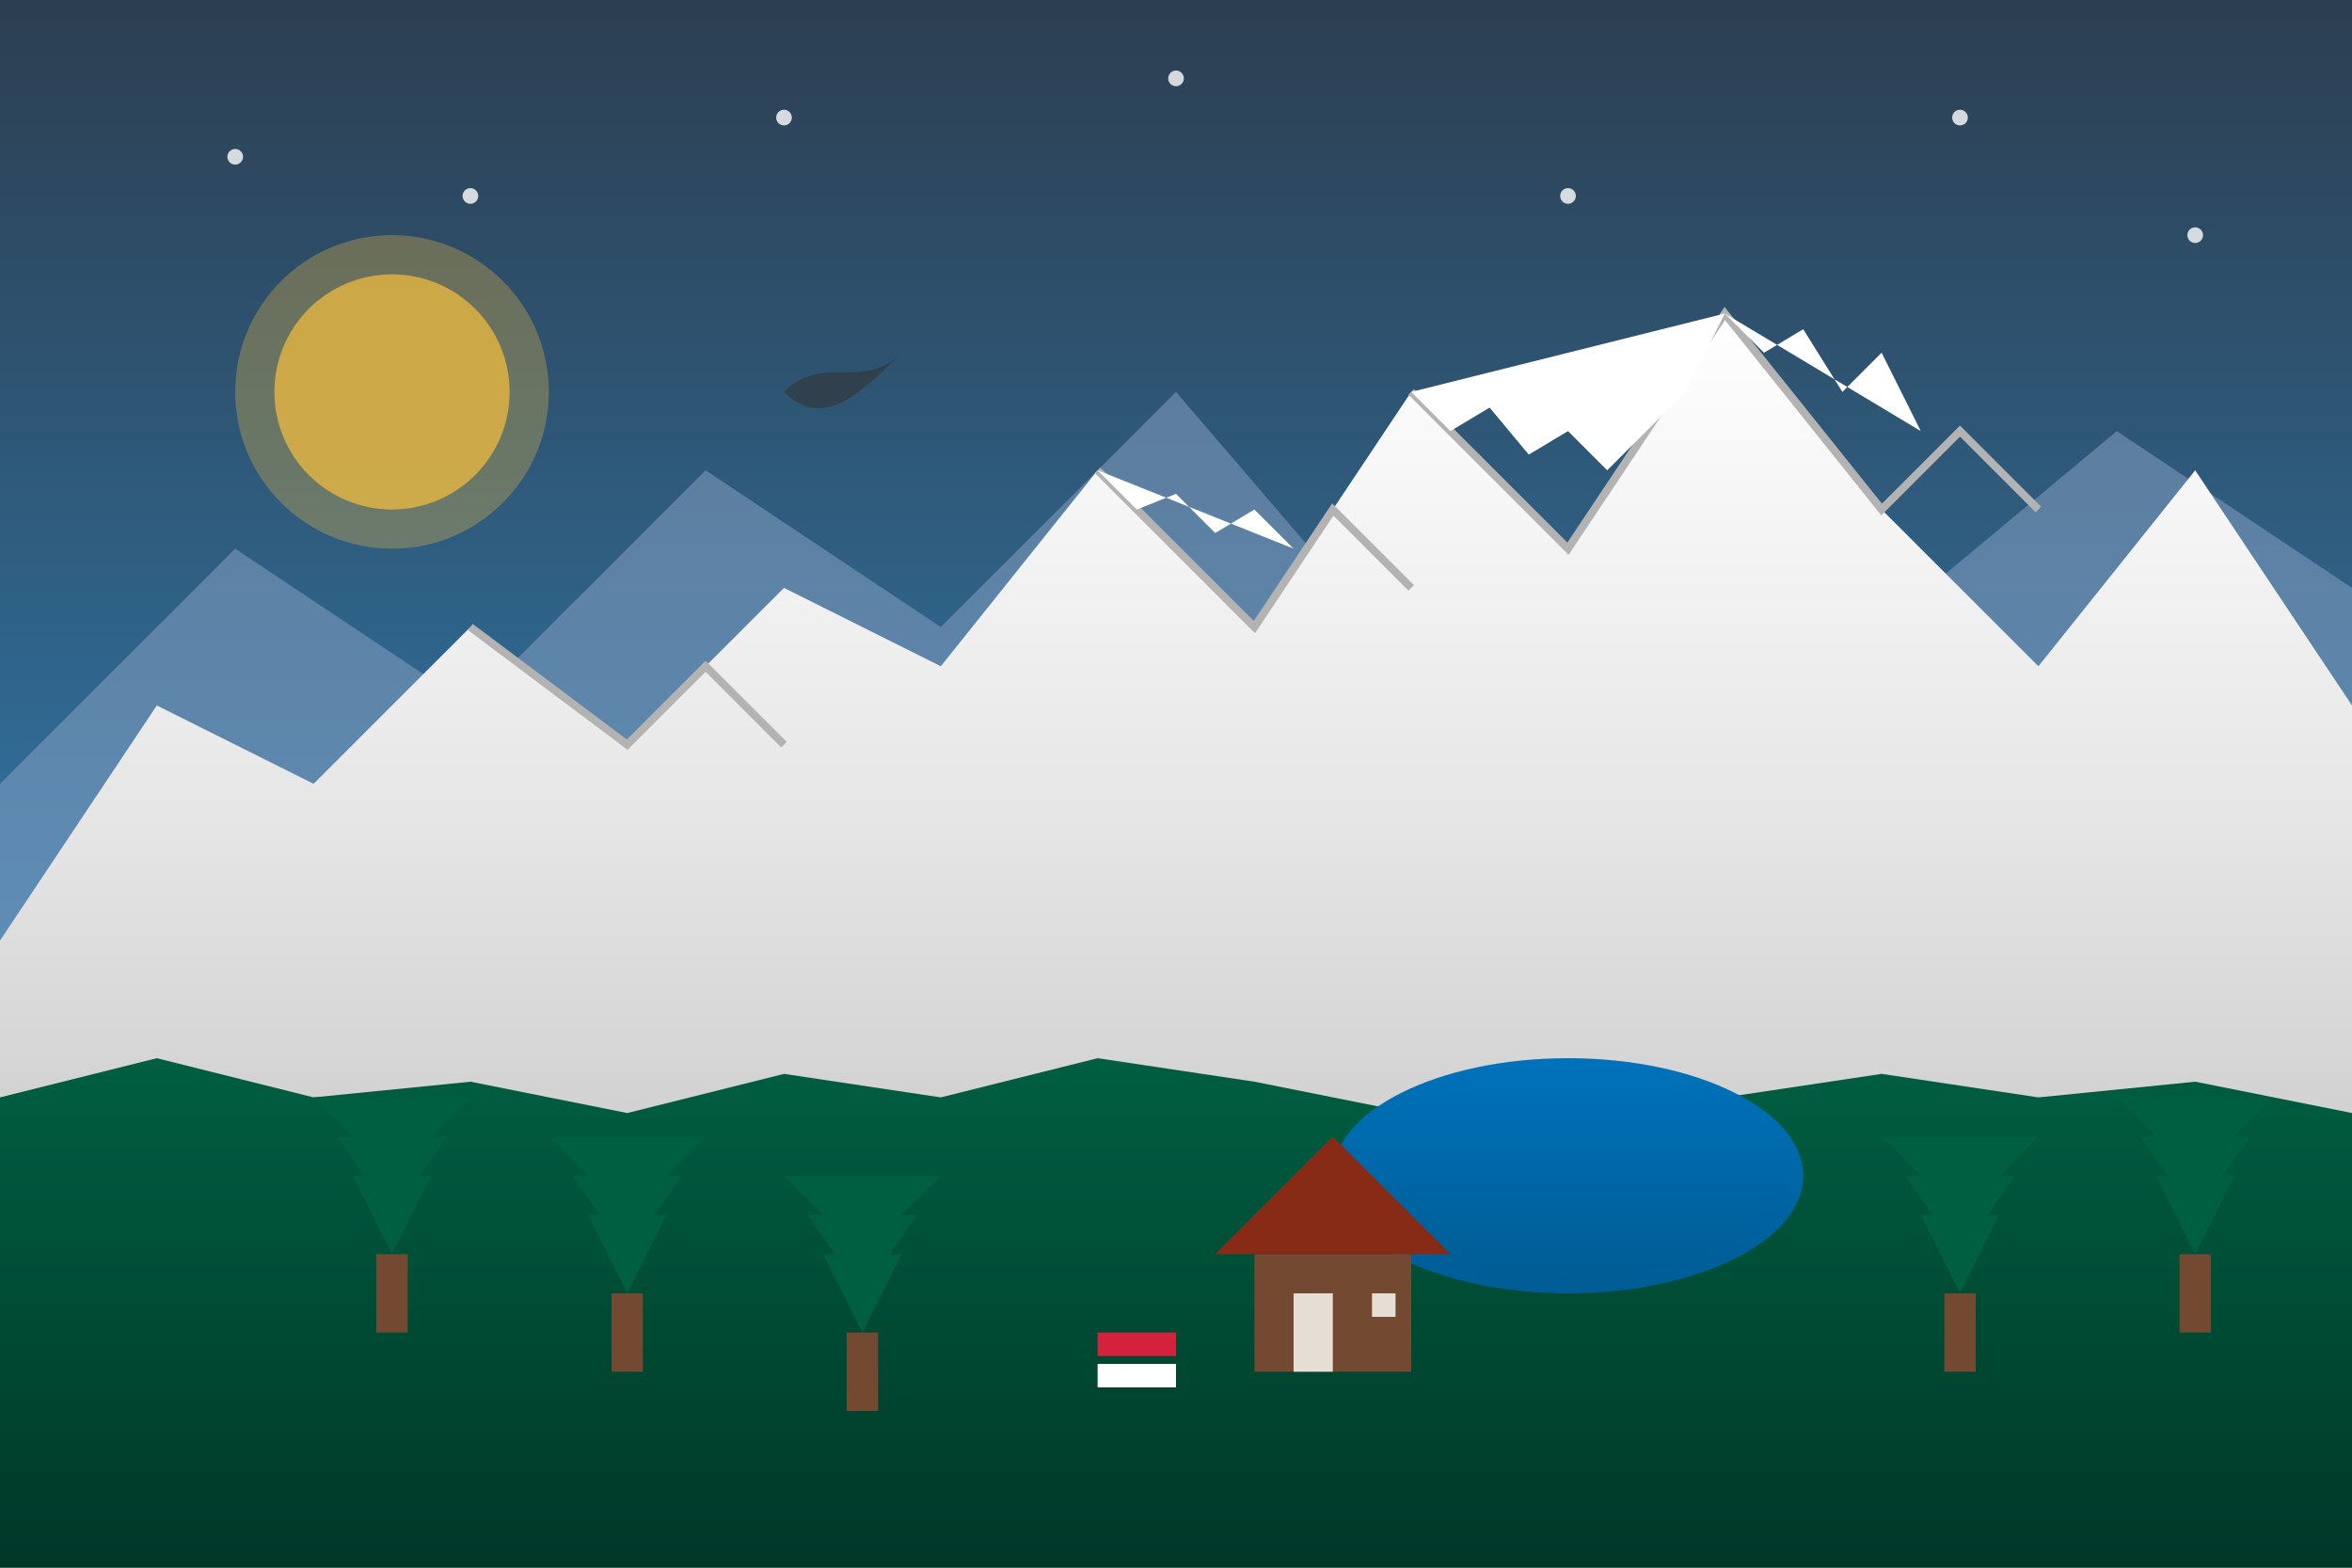 <svg xmlns="http://www.w3.org/2000/svg" width="300" height="200" viewBox="0 0 300 200">
  <rect x="0" y="0" width="300" height="200" fill="#808080" stroke="none"/>
  <defs>
    <linearGradient id="skyGradient" x1="0%" y1="0%" x2="0%" y2="100%">
      <stop offset="0%" style="stop-color:#2c3e50;stop-opacity:1" />
      <stop offset="100%" style="stop-color:#3498db;stop-opacity:1" />
    </linearGradient>
    <linearGradient id="mountainGradient1" x1="0%" y1="0%" x2="0%" y2="100%">
      <stop offset="0%" style="stop-color:#ffffff;stop-opacity:1" />
      <stop offset="40%" style="stop-color:#e6e6e6;stop-opacity:1" />
      <stop offset="100%" style="stop-color:#b3b3b3;stop-opacity:1" />
    </linearGradient>
    <linearGradient id="mountainGradient2" x1="0%" y1="0%" x2="0%" y2="100%">
      <stop offset="0%" style="stop-color:#e6e6e6;stop-opacity:1" />
      <stop offset="100%" style="stop-color:#8a8a8a;stop-opacity:1" />
    </linearGradient>
    <linearGradient id="forestGradient" x1="0%" y1="0%" x2="0%" y2="100%">
      <stop offset="0%" style="stop-color:#005e41;stop-opacity:1" />
      <stop offset="100%" style="stop-color:#003828;stop-opacity:1" />
    </linearGradient>
    <linearGradient id="lakeGradient" x1="0%" y1="0%" x2="0%" y2="100%">
      <stop offset="0%" style="stop-color:#0072bb;stop-opacity:1" />
      <stop offset="100%" style="stop-color:#005c94;stop-opacity:1" />
    </linearGradient>
  </defs>
  
  <!-- Sky background -->
  <rect width="300" height="200" fill="url(#skyGradient)" />
  
  <!-- Stars/morning light -->
  <circle cx="30" cy="20" r="1" fill="white" opacity="0.8" />
  <circle cx="60" cy="25" r="1" fill="white" opacity="0.8" />
  <circle cx="100" cy="15" r="1" fill="white" opacity="0.8" />
  <circle cx="150" cy="10" r="1" fill="white" opacity="0.8" />
  <circle cx="200" cy="25" r="1" fill="white" opacity="0.8" />
  <circle cx="250" cy="15" r="1" fill="white" opacity="0.8" />
  <circle cx="280" cy="30" r="1" fill="white" opacity="0.8" />
  
  <!-- Sun/moon rising -->
  <circle cx="50" cy="50" r="15" fill="#f7c03e" opacity="0.7" />
  <circle cx="50" cy="50" r="20" fill="#f7c03e" opacity="0.3" />
  
  <!-- Far mountains -->
  <path d="M0,100 L30,70 L60,90 L90,60 L120,80 L150,50 L180,85 L210,65 L240,80 L270,55 L300,75 L300,200 L0,200 Z" fill="#8da6c8" opacity="0.5" />
  
  <!-- Main Tatras range -->
  <path d="M0,120 L20,90 L40,100 L60,80 L80,95 L100,75 L120,85 L140,60 L160,80 L180,50 L200,70 L220,40 L240,65 L260,85 L280,60 L300,90 L300,200 L0,200 Z" fill="url(#mountainGradient1)" />
  
  <!-- Mountain details and shadows -->
  <path d="M180,50 L200,70 L220,40 L240,65 L250,55 L260,65" fill="none" stroke="#b3b3b3" stroke-width="1" />
  <path d="M140,60 L160,80 L170,65 L180,75" fill="none" stroke="#b3b3b3" stroke-width="1" />
  <path d="M60,80 L80,95 L90,85 L100,95" fill="none" stroke="#b3b3b3" stroke-width="1" />
  
  <!-- Snow caps -->
  <path d="M180,50 L185,55 L190,52 L195,58 L200,55 L205,60 L210,55 L215,50 L220,40" fill="white" />
  <path d="M140,60 L145,65 L150,63 L155,68 L160,65 L165,70" fill="white" />
  <path d="M220,40 L225,45 L230,42 L235,50 L240,45 L245,55" fill="white" />
  
  <!-- Forest area at mountain base -->
  <path d="M0,140 L20,135 L40,140 L60,138 L80,142 L100,137 L120,140 L140,135 L160,138 L180,142 L200,138 L220,140 L240,137 L260,140 L280,138 L300,142 L300,200 L0,200 Z" fill="url(#forestGradient)" />
  
  <!-- Morskie Oko lake -->
  <ellipse cx="200" cy="150" rx="30" ry="15" fill="url(#lakeGradient)" />
  <ellipse cx="200" cy="150" rx="28" ry="13" fill="url(#lakeGradient)" opacity="0.7" />
  
  <!-- Pine Trees -->
  <path d="M50,160 L45,150 L55,150 Z" fill="#005e41" />
  <path d="M50,155 L43,145 L57,145 Z" fill="#005e41" />
  <path d="M50,150 L40,140 L60,140 Z" fill="#005e41" />
  <rect x="48" y="160" width="4" height="10" fill="#734931" />
  
  <path d="M80,165 L75,155 L85,155 Z" fill="#005e41" />
  <path d="M80,160 L73,150 L87,150 Z" fill="#005e41" />
  <path d="M80,155 L70,145 L90,145 Z" fill="#005e41" />
  <rect x="78" y="165" width="4" height="10" fill="#734931" />
  
  <path d="M110,170 L105,160 L115,160 Z" fill="#005e41" />
  <path d="M110,165 L103,155 L117,155 Z" fill="#005e41" />
  <path d="M110,160 L100,150 L120,150 Z" fill="#005e41" />
  <rect x="108" y="170" width="4" height="10" fill="#734931" />
  
  <path d="M250,165 L245,155 L255,155 Z" fill="#005e41" />
  <path d="M250,160 L243,150 L257,150 Z" fill="#005e41" />
  <path d="M250,155 L240,145 L260,145 Z" fill="#005e41" />
  <rect x="248" y="165" width="4" height="10" fill="#734931" />
  
  <path d="M280,160 L275,150 L285,150 Z" fill="#005e41" />
  <path d="M280,155 L273,145 L287,145 Z" fill="#005e41" />
  <path d="M280,150 L270,140 L290,140 Z" fill="#005e41" />
  <rect x="278" y="160" width="4" height="10" fill="#734931" />
  
  <!-- Mountain cabin/shelter -->
  <rect x="160" y="160" width="20" height="15" fill="#734931" />
  <path d="M155,160 L170,145 L185,160" fill="#872b17" />
  <rect x="165" y="165" width="5" height="10" fill="#e6ded5" />
  <rect x="175" y="165" width="3" height="3" fill="#e6ded5" />
  
  <!-- Polish mountain hiking trail marking -->
  <rect x="140" y="170" width="10" height="3" fill="#d4213d" />
  <rect x="140" y="174" width="10" height="3" fill="#ffffff" />
  
  <!-- Eagle flying -->
  <path d="M100,50 C105,45 110,50 115,45 C110,50 105,55 100,50 Z" fill="#333333" opacity="0.6" />
</svg>
